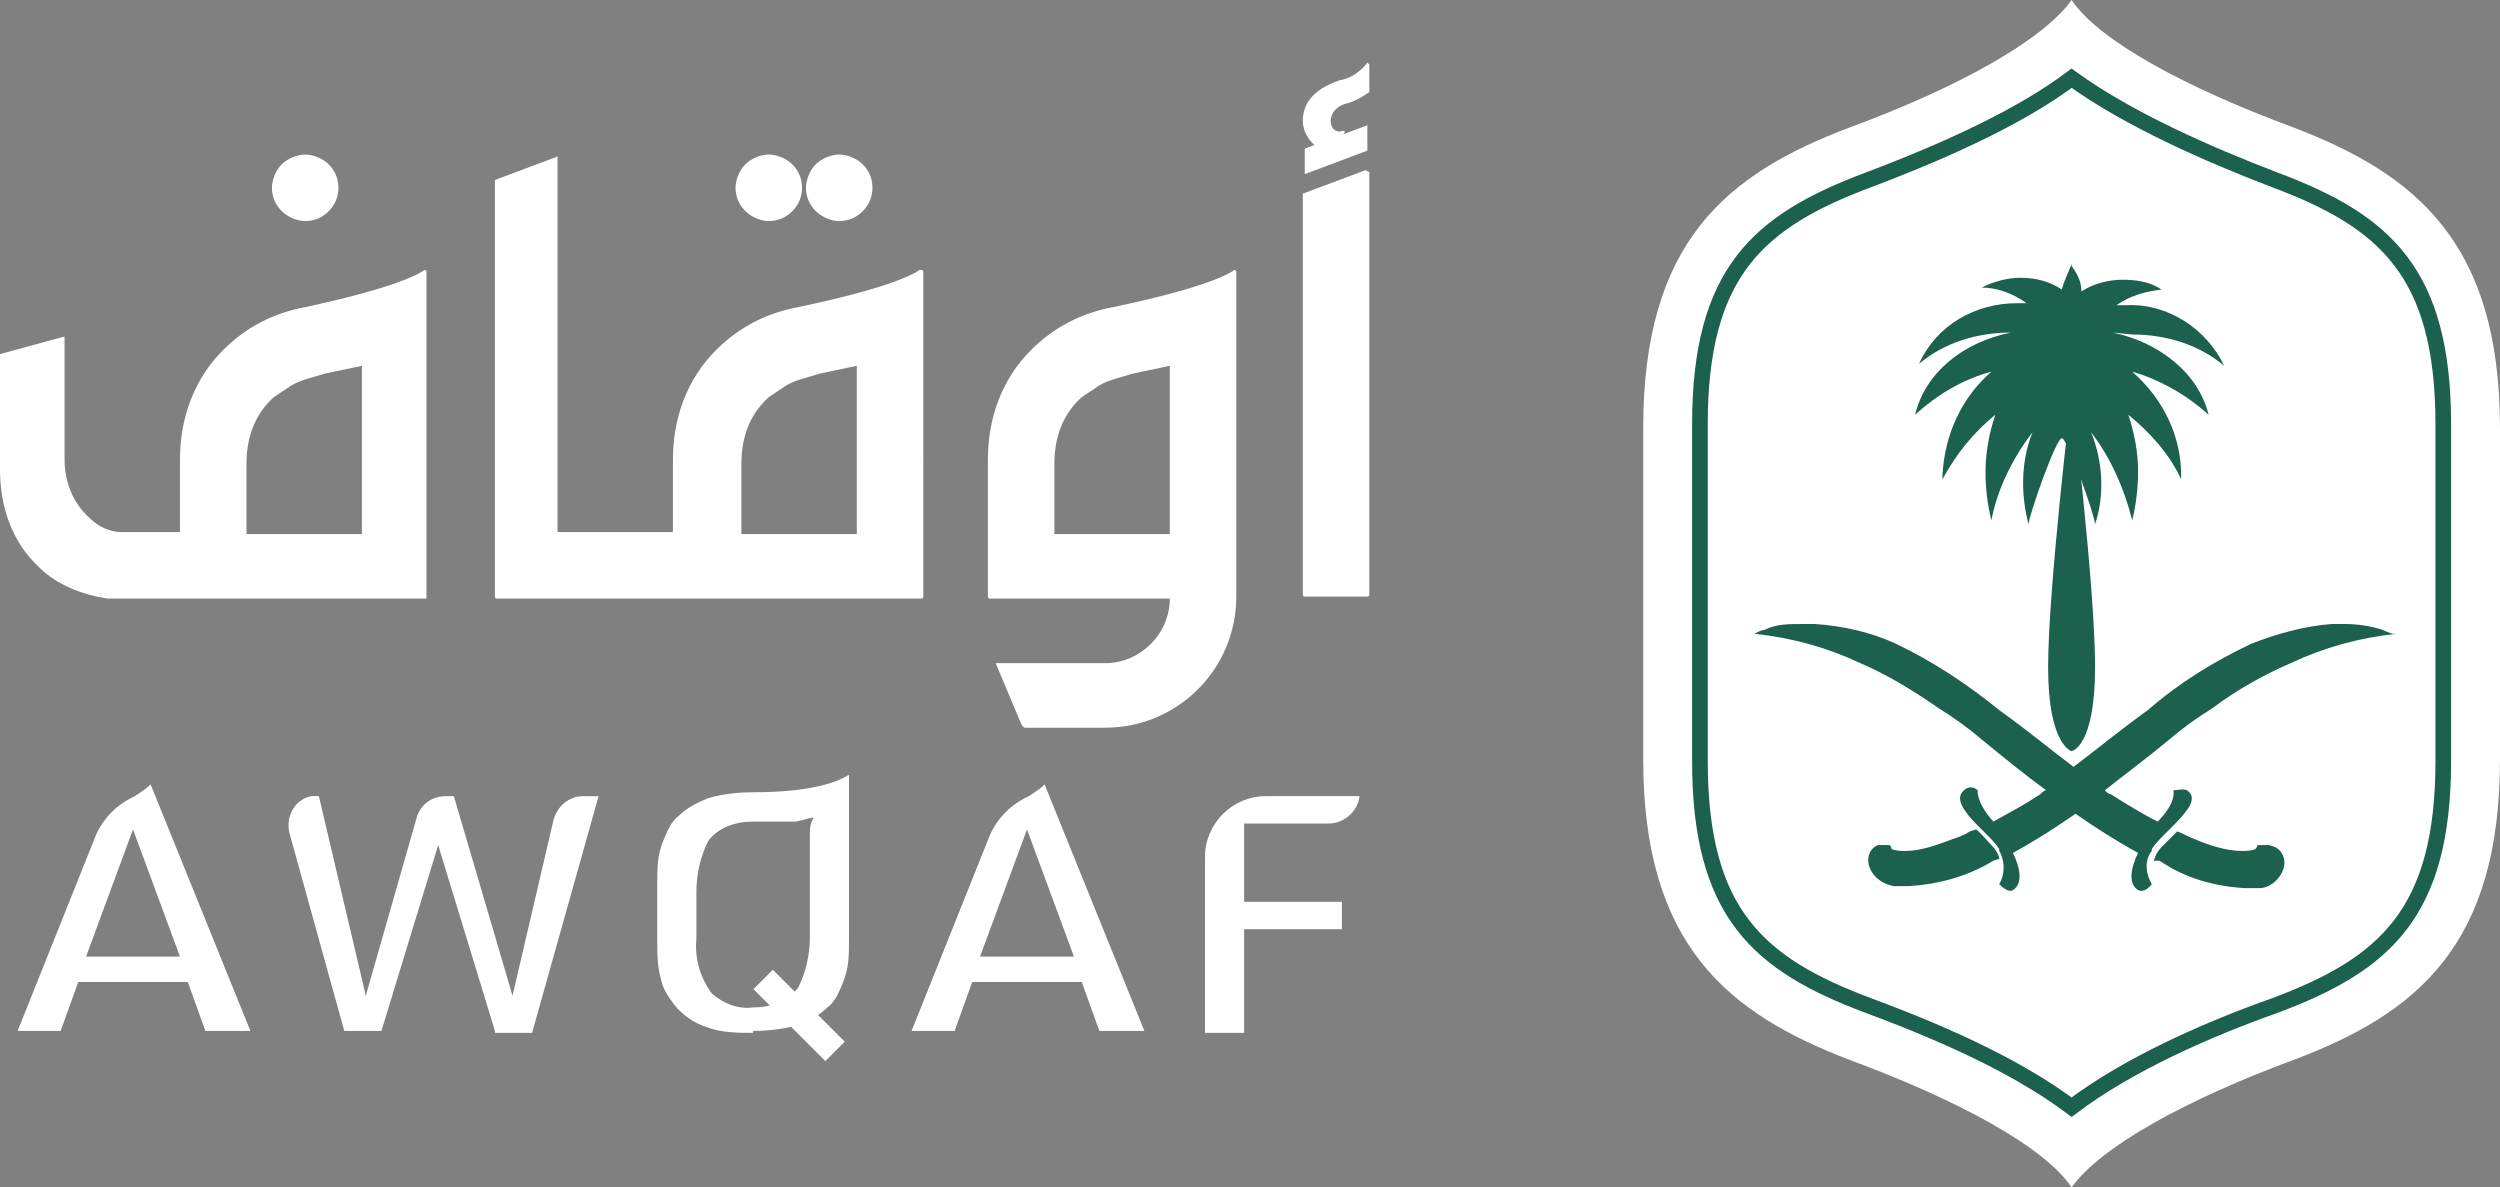 <svg xmlns="http://www.w3.org/2000/svg" id="Layer_2" viewBox="0 0 127.8 60.7"><rect x="0" y="0" width="127.8" height="60.7" fill="#808080" stroke="none"/><defs><style>      .cls-1 {        fill: #fff;      }      .cls-2 {        fill: none;        stroke: #1c614e;        stroke-width: .8px;      }      .cls-3 {        fill: #1c614e;      }    </style></defs><g id="Layer_1-2" data-name="Layer_1"><g id="Group_60342"><g id="txt"><path id="Path_124715" class="cls-1" d="M15.6,11.3c.5,0,.9-.2,1.2-.5.3-.3.5-.7.5-1.2,0-.5-.2-.9-.5-1.2-.3-.3-.8-.5-1.2-.5-.4,0-.9.2-1.2.5-.3.3-.5.8-.5,1.2,0,.9.7,1.6,1.6,1.7,0,0,0,0,0,0"></path><path id="Path_124716" class="cls-1" d="M39.3,11.3c.5,0,.9-.2,1.2-.5.3-.3.5-.7.5-1.2,0-.5-.2-.9-.5-1.2-.3-.3-.8-.5-1.2-.5-.4,0-.9.2-1.2.5-.3.3-.5.8-.5,1.2,0,.9.7,1.6,1.6,1.7,0,0,0,0,0,0"></path><path id="Path_124717" class="cls-1" d="M42.9,11.3c.5,0,.9-.2,1.2-.5.3-.3.5-.7.5-1.2,0-.5-.2-.9-.5-1.2-.3-.3-.8-.5-1.2-.5-.4,0-.9.2-1.2.5-.3.3-.5.8-.5,1.2,0,.9.7,1.6,1.6,1.7,0,0,0,0,0,0"></path><path id="Path_124718" class="cls-1" d="M63.1,13.8c-.4.3-1.9,1-6.2,1.9-1.6.3-3,1-4.2,2.2-1.5,1.5-2.2,3.5-2.2,5.6v7c0,0,0,.1.1.1h9.2c0,1.8-1.5,3.3-3.3,3.3h-5.6s0,0,0,0c0,0,0,0,0,0l1.3,3.1c0,0,.1.2.2.2h4.1c3.7,0,6.7-3,6.7-6.7V13.9c0,0,0-.1-.1-.1,0,0,0,0,0,0M59.8,27.3h-5.9v-3.6c0-1.3.4-2.5,1.4-3.4.3-.2.6-.4.9-.6.5-.3,1.1-.4,1.7-.6l1.9-.4v8.6Z"></path><path id="Path_124719" class="cls-1" d="M47,13.8c-.4.3-1.9,1-6.2,1.9-1.6.3-3,1-4.2,2.2-1.5,1.5-2.2,3.5-2.2,5.6v3.7h-5.9V8s0,0,0,0c0,0,0,0,0,0l-3.2,1.2s0,0,0,0v21.3c0,0,0,.1.1.1h21.7c0,0,.1,0,.1-.1V13.9c0,0,0-.1-.1-.1,0,0,0,0,0,0M43.8,27.3h-5.9v-3.6c0-1.3.4-2.5,1.4-3.4.3-.2.6-.4.9-.6.5-.3,1.1-.4,1.7-.6l1.9-.4v8.6Z"></path><path id="Path_124720" class="cls-1" d="M21.7,13.8c-.4.3-1.9,1-6.1,1.9-1.6.3-3,1-4.2,2.2-1.5,1.5-2.2,3.5-2.2,5.6v3.7h-3c-.6,0-1.2-.3-1.6-.7-.9-.8-1.3-1.9-1.3-3v-6.3s0,0,0,0c0,0,0,0,0,0l-3.3.9s0,0,0,0v5.9c0,1.9.6,3.7,2,5,.9.9,2.2,1.4,3.5,1.6h16.3c0,0,0,0,0-.1V13.9c0,0,0-.1-.1-.1,0,0,0,0,0,0M18.5,27.3h-5.9v-3.6c0-1.3.4-2.5,1.4-3.4.3-.2.6-.4.9-.6.5-.3,1.1-.4,1.7-.6l1.9-.4v8.6Z"></path><path id="Path_124721" class="cls-1" d="M69.8,8.7l-3.2,1.2s0,0,0,0v20.5c0,0,0,.1.1.1,0,0,0,0,0,0h3.2c0,0,.1,0,.1-.1V8.8s0,0,0,0c0,0,0,0,0,0"></path><path id="Path_124722" class="cls-1" d="M66.7,8.9l3.2-1.2s0,0,0,0v-1.3s0,0,0,0c0,0,0,0,0,0l-3.2,1.2s0,0,0,0v1.3s0,0,0,0c0,0,0,0,0,0"></path><path id="Path_124723" class="cls-1" d="M70,3.3v1.3c0,0,0,.1,0,.1-.4.3-.8.5-1.2.6-1.1.3-.9,1.6-.2,1.4.7-.2-1.3,1.4-1.3,1.4,0-.2,0-.4,0-.6-.4-.3-.7-.8-.7-1.3,0-.8.4-1.6,1.9-2.1.6-.1,1.1-.5,1.4-.9,0,0,0,0,0,0,0,0,0,0,0,0"></path><path id="Path_124724" class="cls-1" d="M4.4,48.9h4.8l-2.4-6.5-2.4,6.5ZM10.5,52.7l-.9-2.5h-5.6l-.9,2.5H.9l4-10c.4-.9,1.1-1.6,2-2,.3-.2.6-.4.8-.6l5.1,12.6h-2.2Z"></path><path id="Path_124725" class="cls-1" d="M25.3,52.7l-2.9-9.5-2.9,9.5h-1.9l-2.8-10.1c-.2-.8.2-1.7,1.1-1.9.1,0,.3,0,.4,0l2.4,10.2,2.6-9.1c.2-.7.8-1.1,1.5-1.1h.4l3,10.2,2.1-9c.2-.7.8-1.2,1.5-1.2h.8l-3.4,12.1h-1.9Z"></path><path id="Path_124726" class="cls-1" d="M61.6,52.7v-8.9c0-1.7,1.4-3.1,3.1-3.1h4.8c-.1.8-.8,1.4-1.6,1.4h-4.3v4h5v1.4h-5v5.3h-2Z"></path><path id="Path_124727" class="cls-1" d="M38.5,42c-.9,0-1.8.3-2.3,1-.4.8-.6,1.7-.6,2.6v2.4c-.1,1,.2,2,.8,2.8.6.5,1.3.8,2.1.7.9,0,1.7-.3,2.3-1,.4-.8.6-1.7.6-2.6v-5.2c0-.3,0-.6.2-.9-.3,0-.7.2-1,.2h-2.1ZM38.5,52.8c-.8,0-1.6,0-2.4-.3-.6-.2-1.2-.6-1.6-1.1-.3-.4-.6-.8-.7-1.3-.2-.7-.2-1.3-.2-2v-3c0-.7,0-1.4.3-2.1.2-.5.4-1,.8-1.3.4-.4,1-.7,1.5-.9.7-.2,1.5-.3,2.3-.3,2.9,0,4.3-.5,4.9-.9v8.5c0,.7,0,1.4-.3,2.1-.2.5-.4,1-.8,1.3-.4.4-1,.7-1.5.9-.7.2-1.5.3-2.3.3"></path><path id="Path_124728" class="cls-1" d="M50.1,48.9h4.8l-2.4-6.5-2.4,6.5ZM56.2,52.7l-.9-2.5h-5.6l-.9,2.5h-2.2l4-10c.4-.9,1.1-1.6,2-2,.3-.2.6-.4.8-.6l5.1,12.6h-2.2Z"></path><rect id="Rectangle_14087" class="cls-1" x="40.2" y="49.2" width="1.4" height="5.2" transform="translate(-24.7 44.2) rotate(-45)"></rect></g><g id="art"><path id="base" class="cls-1" d="M117.2,6.5c-5.4-2-9.9-4.4-11.3-6.5h0c-1.5,2.1-5.9,4.5-11.3,6.5-6.4,2.4-10.6,5.9-10.6,15.4v16.9c0,9.5,4.3,13,10.6,15.4,5.4,2,9.9,4.4,11.3,6.5h0c1.5-2.1,5.9-4.5,11.3-6.5,6.4-2.4,10.6-5.9,10.6-15.4v-16.9c0-9.5-4.3-13-10.6-15.4"></path><path id="border" class="cls-2" d="M105.9,56.6c-2.4-1.8-5.8-3.5-10.4-5.2-5.6-2.1-8.6-4.7-8.6-12.5v-17.2c0-7.8,3-10.4,8.6-12.5,4.5-1.7,8-3.4,10.4-5.2,2.9,2.1,7,3.9,10.4,5.2,5.6,2.1,8.6,4.7,8.6,12.5v17.2c0,7.8-3,10.4-8.6,12.5-3.4,1.2-7.5,3-10.4,5.2Z"></path><g id="inner"><path id="Path_124731" class="cls-3" d="M116,43.2c0,0-.2,0-.3,0h0c0,0-.1,0-.2,0,0,0,0,0,0,0,0,0,0,0-.1,0h0s0,0,0,0h0s0,0,0,0c0,0,0,0,0,0h0c0,0,0,.1-.1.2-.2.1-.5.1-.7.1-.8,0-1.7-.3-2.4-.6-.3-.1-.6-.3-.9-.4,0,0-.6.6-.8.8-.2.2-.3.4-.4.7h.3c1.3.9,2.8,1.3,4.3,1.4.3,0,.5,0,.8,0,.5,0,1-.4,1.2-.9.2-.5,0-1-.4-1.2,0,0,0,0,0,0"></path><path id="Path_124732" class="cls-3" d="M100.7,42.5c-.3.2-.6.3-.9.4-.8.3-1.6.6-2.4.6-.2,0-.5,0-.7-.1,0,0,0-.1-.1-.2h0s0,0,0,0,0,0,0,0,0,0,0,0,0,0,0,0h0s0,0-.1,0c0,0,0,0,0,0,0,0-.1,0-.2,0h0c-.1,0-.2,0-.3,0-.5.2-.6.8-.4,1.2,0,0,0,0,0,0,.2.5.7.8,1.2.9.3,0,.5,0,.8,0,1.5-.1,3-.5,4.3-1.3,0,0,.3-.1.3-.1,0-.2-.2-.5-.4-.7-.2-.2-.7-.8-.8-.8"></path><path id="Path_124733" class="cls-3" d="M122.3,32.4h0c0,0-.3-.1-.5-.2-.6-.2-1.3-.3-1.9-.3-.2,0-.5,0-.7,0-1.4.1-2.8.5-4.1,1-1.9.9-3.7,2-5.3,3.4-1.4,1-2.6,2-3.8,2.9-1.2-.9-2.4-1.9-3.8-2.9-1.6-1.3-3.4-2.5-5.3-3.4-1.3-.6-2.7-.9-4.1-1-.2,0-.5,0-.7,0-.7,0-1.3,0-1.9.3-.2,0-.5.2-.5.2h0s0,0,0,0c0,0,0,0,0,0,1.9.2,3.7.7,5.4,1.5,1.4.6,2.7,1.4,4,2.3.8.5,1.5,1,2.2,1.6,1.1.9,2.2,1.8,3.3,2.6-.1,0-.2.1-.3.2-.9.6-1.7,1-2.4,1.4-.9-1-.8-1.6-.8-1.6-.2-.2-.5-.2-.7,0-.5.4,0,1.1.7,1.8,0,0,.4.4.4.4.3.3.5.5.7.8,0,0,0,0,0,.1.3.5.3,1.2,0,1.7.5.5.7.3.7.3.5-.3.4-1.1,0-1.9,1.1-.6,2.2-1.3,3.2-2,1,.7,2.1,1.4,3.2,2-.4.8-.5,1.6,0,1.9,0,0,.3.2.7-.3-.3-.5-.4-1.2,0-1.7,0,0,0,0,0-.1.2-.3.5-.6.7-.8,0,0,.3-.3.4-.4.7-.7,1.3-1.4.7-1.8-.2-.1-.5,0-.7,0,0,0,.2.6-.8,1.6-.8-.4-1.6-.9-2.4-1.4-.1,0-.2-.1-.3-.2,1-.8,2.1-1.6,3.3-2.6.7-.6,1.4-1.1,2.2-1.6,1.2-.9,2.6-1.7,4-2.3,1.7-.8,3.5-1.3,5.4-1.5,0,0,0,0,0,0,0,0,0,0,0,0"></path><path id="Path_124734" class="cls-3" d="M109,17.1s0,0,0,0c0,0,0,0,0,0h0c1.7,0,3.4.5,4.7,1.6,0,0,0,0,0,0,0,0,0,0,0,0-.9-1.9-2.9-3.2-5-3.1-.2,0-.3,0-.5,0,0,0,0,0,0,0,0,0,0,0,0,0,.7-.5,1.5-.7,2.3-.8,0,0,0,0,0,0,0,0,0,0,0,0-.6-.4-1.3-.5-2-.5-.7,0-1.5.2-2.1.6h0c0-.5-.2-.9-.5-1.3,0,0,0,0,0-.1,0,0,0,0,0,0,0,0,0,0,0,0h0c-.2.5-.4.9-.5,1.3h0c-.6-.4-1.3-.6-2.1-.6-.7,0-1.4.2-2,.5,0,0,0,0,0,0,0,0,0,0,0,0,.8,0,1.6.3,2.3.8,0,0,0,0,0,0,0,0,0,0,0,0-.2,0-.3,0-.5,0-2.1,0-4.1,1.1-5,3.1,0,0,0,0,0,0,0,0,0,0,0,0,1.3-1.1,3-1.6,4.7-1.6h0s0,0,0,0,0,0,0,0h0c-2.5.5-4.4,2.1-4.9,4.2,0,0,0,0,0,0,0,0,0,0,0,0,1.1-1,2.4-1.8,3.9-2.2,0,0,0,0,0,0,0,0,0,0,0,0-1.5,1.3-2.4,3.2-2.5,5.3v.2s0,0,0,0c.7-1.3,1.6-2.4,2.7-3.3,0,0,0,0,0,0,0,0,0,0,0,0-.3.9-.5,1.9-.5,2.9,0,.9.1,1.7.3,2.5,0,0,0,0,0,0,0,0,0,0,0,0,.3-1.6,1.1-3.2,2.1-4.5,0,0,0,0,0,0-.6,1.5-.6,3.2-.2,4.7,0,0,0,0,0,0,0,0,0,0,0,0,0-.4,1.4-4.4,1.7-4.4s1.7,4,1.7,4.4c0,0,0,0,0,0,0,0,0,0,0,0,.5-1.5.4-3.2-.2-4.7,0,0,0,0,0,0,1,1.3,1.7,2.9,2.1,4.5,0,0,0,0,0,0,0,0,0,0,0,0,.2-.8.3-1.7.3-2.5,0-1-.2-2-.5-2.9,0,0,0,0,0,0,0,0,0,0,0,0,1.1.9,2.1,2,2.7,3.3,0,0,0,0,0,0v-.2c0-2-.9-3.9-2.5-5.3,0,0,0,0,0,0,0,0,0,0,0,0,1.4.4,2.8,1.2,3.9,2.2,0,0,0,0,0,0,0,0,0,0,0,0-.5-2.1-2.5-3.7-4.9-4.2"></path><path id="Path_124735" class="cls-3" d="M105.9,20.1h0s-1.2,10-1.2,14,1.2,4.3,1.2,4.3c0,0,1.2-.2,1.2-4.3s-1.2-14-1.2-14"></path></g></g></g></g></svg>